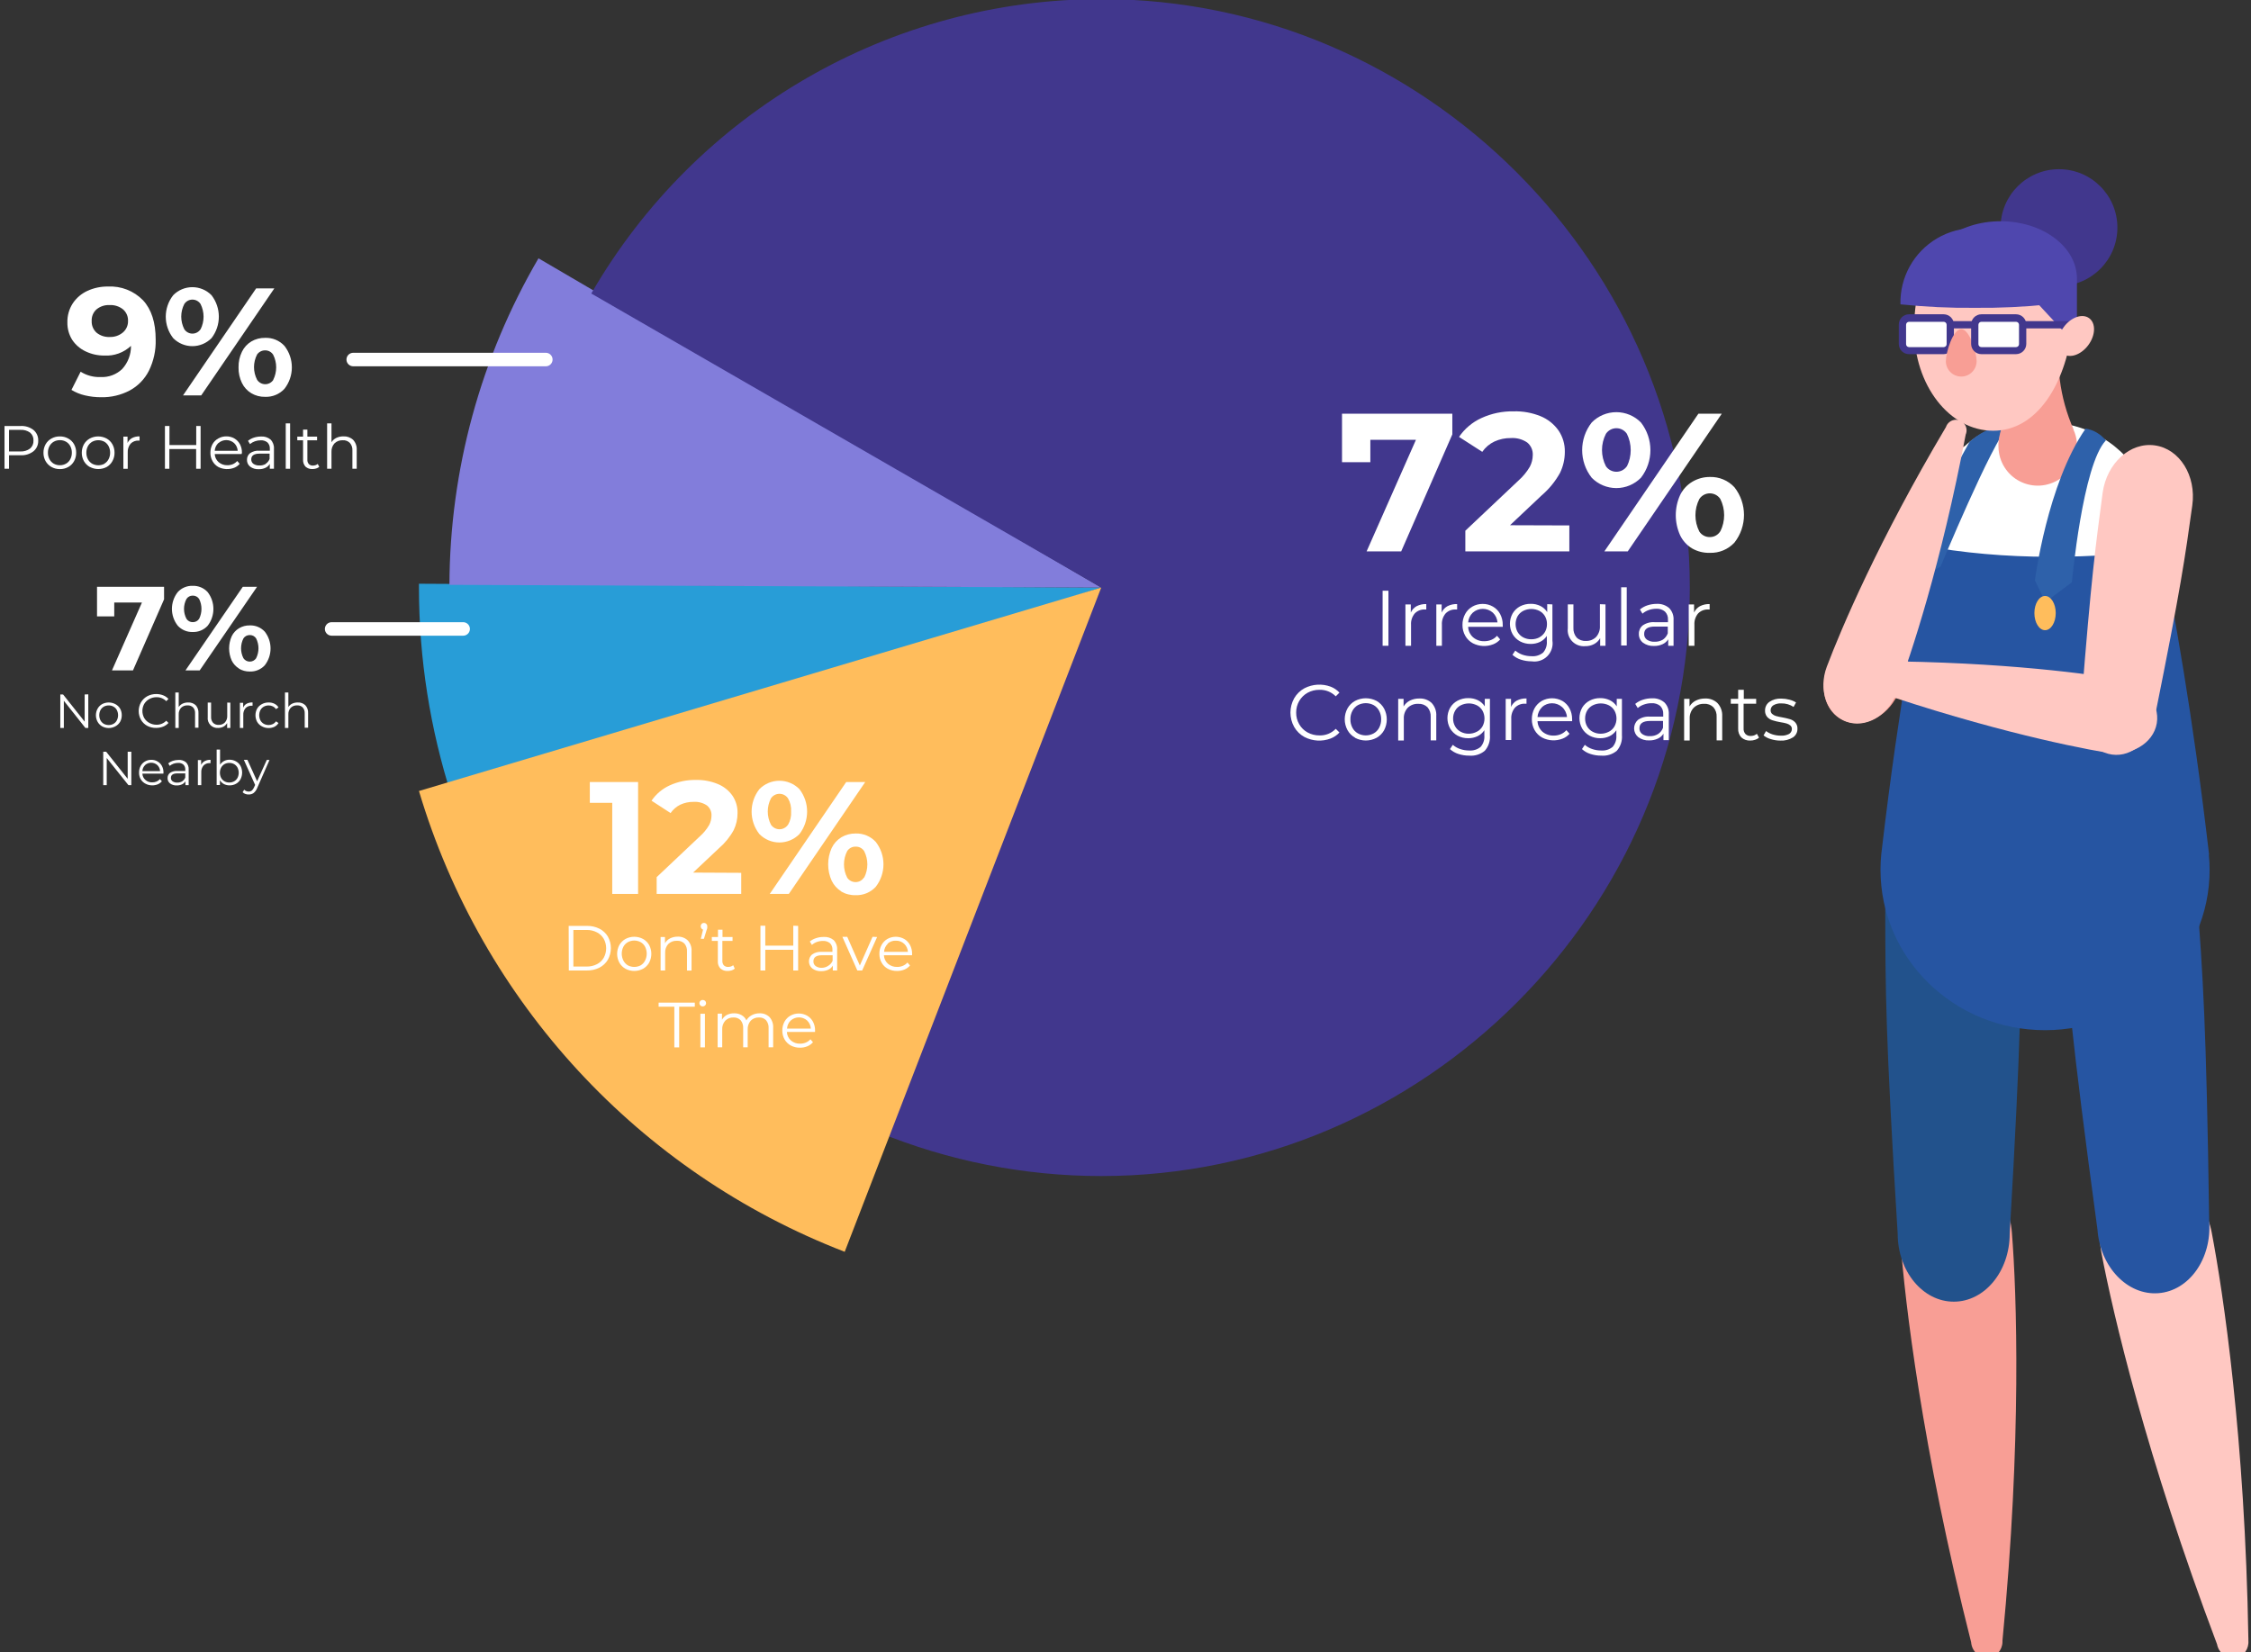 <?xml version="1.0" encoding="UTF-8"?>
<svg width="500px" height="367px" viewBox="0 0 500 367" version="1.1" xmlns="http://www.w3.org/2000/svg" xmlns:xlink="http://www.w3.org/1999/xlink">
    <rect x="0" y="0" width="500" height="367" fill="#333333" stroke="none"/>
    <!-- Generator: Sketch 58 (84663) - https://sketch.com -->
    <title>graphic/chart-attendance</title>
    <desc>Created with Sketch.</desc>
    <g id="graphic/chart-attendance" stroke="none" stroke-width="1" fill="none" fill-rule="evenodd">
        <g id="graph_church-attendance" transform="translate(0, -1)">
            <path d="M244.612,131.53 L100.356,177.985 C95.525,162.973 93.064,147.3 93.06,131.53 L93.06,130.679 L244.612,131.53 Z" id="Path" fill="#289DD7" fill-rule="nonzero"></path>
            <path d="M244.612,131.53 L99.828,130.927 C99.921,105.426 106.746,80.401 119.612,58.384 L244.612,131.53 Z" id="Path" fill="#827DDB" fill-rule="nonzero"></path>
            <path d="M244.612,131.53 L131.336,66.207 C154.708,25.743 197.883,0.812 244.612,0.797 C316.325,0.797 375.345,59.806 375.345,131.53 C375.345,203.254 316.293,262.263 244.612,262.263 C227.549,262.263 210.651,258.925 194.871,252.435 L244.612,131.53 Z" id="Path" fill="#41378D" fill-rule="nonzero"></path>
            <polygon id="Path" fill="#FFFFFF" fill-rule="nonzero" points="322.597 92.909 322.597 97.5 311.239 123.491 303.556 123.491 314.515 98.707 304.386 98.707 304.386 103.685 298.093 103.685 298.093 92.909"></polygon>
            <path d="M348.588,117.726 L348.588,123.491 L325.485,123.491 L325.485,118.901 L337.284,107.759 C338.286,106.871 339.141,105.831 339.817,104.677 C340.23,103.888 340.451,103.013 340.463,102.123 C340.528,101.037 340.067,99.987 339.224,99.3 C338.151,98.573 336.864,98.227 335.571,98.319 C334.322,98.302 333.086,98.564 331.95,99.084 C330.862,99.598 329.929,100.389 329.246,101.379 L324.084,98.06 C325.321,96.249 327.027,94.808 329.019,93.89 C331.277,92.847 333.742,92.331 336.228,92.381 C338.271,92.325 340.304,92.692 342.198,93.459 C343.791,94.111 345.166,95.203 346.164,96.606 C347.127,98.012 347.624,99.686 347.586,101.39 C347.588,103.011 347.219,104.61 346.509,106.067 C345.462,107.955 344.086,109.641 342.446,111.045 L335.409,117.683 L348.588,117.726 Z" id="Path" fill="#FFFFFF" fill-rule="nonzero"></path>
            <path d="M353.556,107.134 C350.727,103.531 350.727,98.462 353.556,94.86 C354.997,93.392 356.968,92.564 359.025,92.564 C361.082,92.564 363.053,93.392 364.494,94.86 C367.296,98.471 367.296,103.522 364.494,107.134 C363.053,108.602 361.082,109.429 359.025,109.429 C356.968,109.429 354.997,108.602 353.556,107.134 L353.556,107.134 Z M361.369,104.623 C362.504,102.339 362.504,99.655 361.369,97.371 C360.848,96.594 359.975,96.128 359.041,96.128 C358.106,96.128 357.234,96.594 356.713,97.371 C355.549,99.633 355.549,102.318 356.713,104.58 C357.24,105.347 358.111,105.805 359.041,105.805 C359.971,105.805 360.842,105.347 361.369,104.58 L361.369,104.623 Z M377.252,92.909 L382.446,92.909 L361.562,123.491 L356.369,123.491 L377.252,92.909 Z M375.873,122.845 C374.707,122.152 373.773,121.128 373.19,119.903 C371.911,117.07 371.911,113.824 373.19,110.991 C373.776,109.766 374.709,108.739 375.873,108.039 C377.054,107.329 378.407,106.956 379.784,106.961 C381.859,106.893 383.861,107.731 385.269,109.256 C388.087,112.863 388.087,117.924 385.269,121.53 C383.86,123.053 381.858,123.887 379.784,123.815 C378.416,123.856 377.063,123.52 375.873,122.845 L375.873,122.845 Z M382.123,119.052 C383.257,116.783 383.257,114.112 382.123,111.843 C381.603,111.066 380.73,110.6 379.795,110.6 C378.861,110.6 377.988,111.066 377.468,111.843 C376.303,114.12 376.303,116.818 377.468,119.095 C377.982,119.869 378.855,120.328 379.784,120.312 C380.738,120.328 381.629,119.835 382.123,119.019 L382.123,119.052 Z" id="Shape" fill="#FFFFFF" fill-rule="nonzero"></path>
            <polygon id="Path" fill="#FFFFFF" fill-rule="nonzero" points="307.112 132.231 308.405 132.231 308.405 144.461 307.112 144.461"></polygon>
            <path d="M314.655,135.668 C315.323,135.333 316.064,135.17 316.81,135.194 L316.81,136.401 L316.519,136.401 C315.669,136.352 314.84,136.675 314.246,137.284 C313.664,137.983 313.371,138.877 313.427,139.784 L313.427,144.472 L312.177,144.472 L312.177,135.28 L313.373,135.28 L313.373,137.08 C313.637,136.483 314.087,135.988 314.655,135.668 L314.655,135.668 Z" id="Path" fill="#FFFFFF" fill-rule="nonzero"></path>
            <path d="M321.509,135.668 C322.175,135.329 322.917,135.166 323.664,135.194 L323.664,136.401 L323.373,136.401 C322.523,136.352 321.693,136.675 321.099,137.284 C320.518,137.983 320.225,138.877 320.28,139.784 L320.28,144.472 L319.041,144.472 L319.041,135.28 L320.226,135.28 L320.226,137.08 C320.489,136.482 320.939,135.986 321.509,135.668 L321.509,135.668 Z" id="Path" fill="#FFFFFF" fill-rule="nonzero"></path>
            <path d="M333.804,140.248 L326.11,140.248 C326.143,141.134 326.532,141.969 327.188,142.565 C327.886,143.167 328.787,143.483 329.709,143.448 C330.249,143.452 330.785,143.346 331.282,143.136 C331.759,142.937 332.183,142.631 332.522,142.241 L333.222,143.05 C332.805,143.525 332.28,143.894 331.692,144.127 C330.223,144.711 328.573,144.632 327.166,143.912 C326.45,143.529 325.859,142.95 325.463,142.241 C325.047,141.506 324.835,140.673 324.849,139.828 C324.836,138.99 325.036,138.163 325.431,137.425 C325.8,136.732 326.356,136.157 327.037,135.765 C327.737,135.361 328.534,135.153 329.343,135.162 C330.145,135.151 330.935,135.36 331.627,135.765 C332.304,136.153 332.857,136.725 333.222,137.414 C333.611,138.158 333.808,138.988 333.793,139.828 L333.804,140.248 Z M327.134,137.112 C326.538,137.679 326.173,138.447 326.11,139.267 L332.629,139.267 C332.566,138.447 332.201,137.679 331.606,137.112 C330.331,135.977 328.408,135.977 327.134,137.112 L327.134,137.112 Z" id="Shape" fill="#FFFFFF" fill-rule="nonzero"></path>
            <path d="M344.828,135.269 L344.828,143.319 C345.02,144.589 344.598,145.874 343.69,146.782 C342.782,147.69 341.496,148.113 340.226,147.92 C339.407,147.922 338.592,147.795 337.812,147.543 C337.121,147.321 336.485,146.954 335.948,146.466 L336.584,145.528 C337.059,145.937 337.608,146.252 338.2,146.455 C338.842,146.673 339.516,146.782 340.194,146.778 C341.125,146.856 342.05,146.566 342.769,145.97 C343.369,145.273 343.664,144.364 343.588,143.448 L343.588,142.274 C343.213,142.843 342.692,143.3 342.08,143.599 C341.43,143.907 340.719,144.062 340,144.052 C339.183,144.063 338.375,143.871 337.651,143.491 C336.963,143.12 336.39,142.569 335.991,141.897 C335.187,140.461 335.187,138.71 335.991,137.274 C336.39,136.611 336.959,136.067 337.64,135.7 C338.369,135.324 339.179,135.131 340,135.14 C340.746,135.126 341.484,135.288 342.155,135.614 C342.775,135.926 343.3,136.399 343.675,136.983 L343.675,135.216 L344.828,135.269 Z M341.929,142.586 C342.446,142.308 342.879,141.895 343.179,141.39 C343.477,140.853 343.629,140.248 343.621,139.634 C343.629,139.026 343.477,138.428 343.179,137.899 C342.884,137.396 342.455,136.985 341.94,136.713 C340.807,136.146 339.473,136.146 338.341,136.713 C337.82,136.982 337.386,137.393 337.091,137.899 C336.502,138.992 336.502,140.308 337.091,141.401 C337.391,141.906 337.823,142.319 338.341,142.597 C338.893,142.883 339.507,143.028 340.129,143.017 C340.766,143.027 341.396,142.879 341.961,142.586 L341.929,142.586 Z" id="Shape" fill="#FFFFFF" fill-rule="nonzero"></path>
            <path d="M356.616,135.269 L356.616,144.461 L355.431,144.461 L355.431,142.78 C355.113,143.332 354.646,143.784 354.084,144.084 C353.48,144.402 352.805,144.562 352.123,144.547 C351.053,144.649 349.994,144.262 349.241,143.494 C348.488,142.727 348.122,141.661 348.244,140.593 L348.244,135.269 L349.494,135.269 L349.494,140.474 C349.446,141.257 349.7,142.029 350.205,142.629 C350.749,143.161 351.493,143.435 352.252,143.384 C353.105,143.428 353.936,143.107 354.537,142.5 C355.131,141.825 355.434,140.941 355.377,140.043 L355.377,135.226 L356.616,135.269 Z" id="Path" fill="#FFFFFF" fill-rule="nonzero"></path>
            <polygon id="Path" fill="#FFFFFF" fill-rule="nonzero" points="360.097 131.466 361.336 131.466 361.336 144.397 360.097 144.397"></polygon>
            <path d="M370.776,136.099 C371.457,136.811 371.805,137.778 371.735,138.761 L371.735,144.461 L370.55,144.461 L370.55,143.028 C370.251,143.501 369.82,143.875 369.31,144.106 C368.707,144.386 368.047,144.522 367.381,144.504 C366.506,144.549 365.642,144.29 364.935,143.772 C364.345,143.304 364.01,142.585 364.03,141.832 C364.003,141.107 364.313,140.41 364.871,139.946 C365.661,139.398 366.617,139.142 367.575,139.224 L370.496,139.224 L370.496,138.664 C370.541,137.996 370.298,137.341 369.828,136.864 C369.287,136.411 368.591,136.187 367.888,136.239 C367.315,136.238 366.746,136.336 366.207,136.53 C365.702,136.708 365.234,136.978 364.828,137.328 L364.267,136.401 C364.764,135.988 365.334,135.674 365.948,135.474 C366.613,135.257 367.308,135.148 368.006,135.151 C369.018,135.095 370.011,135.436 370.776,136.099 Z M369.375,143.093 C369.867,142.75 370.243,142.265 370.453,141.703 L370.453,140.194 L367.565,140.194 C365.991,140.194 365.205,140.744 365.205,141.843 C365.186,142.339 365.416,142.812 365.819,143.103 C366.324,143.442 366.926,143.605 367.532,143.567 C368.18,143.591 368.82,143.426 369.375,143.093 L369.375,143.093 Z" id="Shape" fill="#FFFFFF" fill-rule="nonzero"></path>
            <path d="M377.597,135.668 C378.264,135.331 379.005,135.168 379.752,135.194 L379.752,136.401 L379.461,136.401 C378.611,136.352 377.782,136.675 377.188,137.284 C376.606,137.983 376.313,138.877 376.369,139.784 L376.369,144.472 L375.108,144.472 L375.108,135.28 L376.293,135.28 L376.293,137.08 C376.561,136.479 377.019,135.983 377.597,135.668 Z" id="Path" fill="#FFFFFF" fill-rule="nonzero"></path>
            <path d="M289.752,164.731 C288.8,164.211 288.01,163.439 287.468,162.5 C286.36,160.518 286.36,158.103 287.468,156.121 C288.011,155.179 288.806,154.406 289.763,153.89 C291.565,152.964 293.673,152.839 295.571,153.545 C296.315,153.83 296.983,154.284 297.522,154.871 L296.703,155.69 C295.746,154.73 294.436,154.207 293.082,154.246 C292.16,154.235 291.251,154.462 290.442,154.903 C289.672,155.334 289.032,155.962 288.588,156.724 C288.133,157.509 287.899,158.403 287.909,159.31 C287.896,160.218 288.13,161.113 288.588,161.897 C289.026,162.663 289.668,163.293 290.442,163.718 C291.251,164.159 292.16,164.385 293.082,164.375 C294.442,164.422 295.758,163.89 296.703,162.909 L297.522,163.728 C296.981,164.321 296.31,164.779 295.56,165.065 C293.665,165.784 291.553,165.662 289.752,164.731 L289.752,164.731 Z" id="Path" fill="#FFFFFF" fill-rule="nonzero"></path>
            <path d="M300.981,164.871 C300.279,164.48 299.701,163.902 299.31,163.2 C298.492,161.695 298.492,159.878 299.31,158.373 C299.702,157.675 300.281,157.101 300.981,156.713 C302.482,155.924 304.275,155.924 305.776,156.713 C306.474,157.114 307.048,157.7 307.435,158.405 C308.24,159.914 308.24,161.724 307.435,163.233 C307.048,163.933 306.473,164.511 305.776,164.903 C304.279,165.708 302.478,165.708 300.981,164.903 L300.981,164.871 Z M305.129,163.922 C305.65,163.63 306.073,163.192 306.347,162.662 C306.647,162.083 306.799,161.439 306.789,160.787 C306.799,160.138 306.647,159.497 306.347,158.922 C306.07,158.391 305.648,157.95 305.129,157.651 C304.032,157.063 302.714,157.063 301.616,157.651 C301.098,157.95 300.675,158.391 300.399,158.922 C300.094,159.496 299.942,160.138 299.957,160.787 C299.942,161.439 300.094,162.085 300.399,162.662 C300.672,163.192 301.096,163.63 301.616,163.922 C302.709,164.526 304.036,164.526 305.129,163.922 L305.129,163.922 Z" id="Shape" fill="#FFFFFF" fill-rule="nonzero"></path>
            <path d="M318.006,157.166 C318.737,157.96 319.108,159.021 319.03,160.097 L319.03,165.485 L317.791,165.485 L317.791,160.269 C317.841,159.486 317.586,158.714 317.08,158.114 C316.534,157.585 315.791,157.311 315.032,157.36 C314.16,157.312 313.308,157.633 312.683,158.244 C312.079,158.906 311.768,159.784 311.821,160.679 L311.821,165.506 L310.571,165.506 L310.571,156.25 L311.767,156.25 L311.767,157.942 C312.103,157.385 312.588,156.933 313.168,156.638 C313.819,156.321 314.535,156.162 315.259,156.175 C316.271,156.12 317.262,156.478 318.006,157.166 Z" id="Path" fill="#FFFFFF" fill-rule="nonzero"></path>
            <path d="M330.948,156.25 L330.948,164.321 C331.054,165.585 330.641,166.837 329.806,167.791 C328.842,168.588 327.604,168.975 326.358,168.869 C325.534,168.876 324.715,168.749 323.933,168.491 C323.241,168.272 322.605,167.904 322.069,167.414 L322.705,166.466 C323.174,166.882 323.725,167.197 324.321,167.392 C324.962,167.617 325.636,167.73 326.315,167.726 C327.246,167.805 328.171,167.514 328.89,166.918 C329.492,166.218 329.787,165.306 329.709,164.386 L329.709,163.222 C329.337,163.793 328.815,164.252 328.2,164.547 C327.554,164.854 326.847,165.009 326.131,165 C325.311,165.012 324.5,164.819 323.772,164.44 C323.086,164.066 322.513,163.515 322.112,162.845 C321.308,161.409 321.308,159.658 322.112,158.222 C322.51,157.555 323.085,157.011 323.772,156.649 C324.5,156.271 325.311,156.078 326.131,156.088 C326.877,156.074 327.616,156.236 328.287,156.562 C328.906,156.87 329.431,157.339 329.806,157.92 L329.806,156.25 L330.948,156.25 Z M328.05,163.556 C328.573,163.287 329.008,162.871 329.3,162.36 C329.888,161.274 329.888,159.965 329.3,158.879 C329.005,158.376 328.576,157.966 328.06,157.694 C326.928,157.127 325.594,157.127 324.461,157.694 C323.941,157.959 323.51,158.371 323.222,158.879 C322.917,159.41 322.761,160.013 322.769,160.625 C322.757,161.237 322.914,161.841 323.222,162.371 C323.51,162.881 323.941,163.297 324.461,163.567 C325.011,163.862 325.627,164.01 326.25,163.998 C326.879,164.002 327.498,163.846 328.05,163.545 L328.05,163.556 Z" id="Shape" fill="#FFFFFF" fill-rule="nonzero"></path>
            <path d="M336.918,156.638 C337.585,156.301 338.326,156.137 339.073,156.164 L339.073,157.328 L338.782,157.328 C337.932,157.279 337.103,157.602 336.509,158.211 C335.925,158.909 335.632,159.804 335.69,160.711 L335.69,165.399 L334.45,165.399 L334.45,156.25 L335.636,156.25 L335.636,158.05 C335.895,157.45 336.346,156.953 336.918,156.638 L336.918,156.638 Z" id="Path" fill="#FFFFFF" fill-rule="nonzero"></path>
            <path d="M349.213,161.218 L341.519,161.218 C341.557,162.102 341.945,162.936 342.597,163.534 C343.298,164.132 344.197,164.447 345.119,164.418 C345.659,164.422 346.194,164.316 346.692,164.106 C347.166,163.903 347.589,163.597 347.931,163.211 L348.631,164.009 C348.216,164.487 347.691,164.857 347.101,165.086 C345.632,165.67 343.982,165.591 342.575,164.871 C341.862,164.485 341.272,163.906 340.873,163.2 C340.458,162.465 340.246,161.631 340.259,160.787 C340.245,159.946 340.445,159.115 340.841,158.373 C341.218,157.683 341.777,157.109 342.457,156.713 C343.881,155.923 345.612,155.923 347.037,156.713 C347.712,157.108 348.264,157.683 348.631,158.373 C349.021,159.117 349.217,159.947 349.203,160.787 L349.213,161.218 Z M342.543,158.082 C341.935,158.663 341.57,159.452 341.519,160.291 L348.06,160.291 C347.996,159.444 347.611,158.654 346.983,158.082 C345.708,156.947 343.785,156.947 342.511,158.082 L342.543,158.082 Z" id="Shape" fill="#FFFFFF" fill-rule="nonzero"></path>
            <path d="M360.269,156.25 L360.269,164.321 C360.375,165.585 359.963,166.837 359.127,167.791 C358.163,168.588 356.925,168.975 355.679,168.869 C354.856,168.876 354.036,168.749 353.254,168.491 C352.562,168.272 351.926,167.904 351.39,167.414 L352.026,166.466 C352.495,166.882 353.046,167.197 353.642,167.392 C354.282,167.618 354.957,167.731 355.636,167.726 C356.567,167.805 357.492,167.514 358.211,166.918 C358.808,166.215 359.102,165.305 359.03,164.386 L359.03,163.222 C358.655,163.791 358.134,164.249 357.522,164.547 C356.872,164.855 356.161,165.01 355.442,165 C354.624,165.012 353.817,164.819 353.093,164.44 C352.407,164.066 351.834,163.515 351.433,162.845 C350.629,161.409 350.629,159.658 351.433,158.222 C351.832,157.555 352.406,157.011 353.093,156.649 C353.817,156.271 354.624,156.078 355.442,156.088 C356.188,156.074 356.926,156.237 357.597,156.562 C358.217,156.87 358.742,157.339 359.116,157.92 L359.116,156.25 L360.269,156.25 Z M357.371,163.556 C357.894,163.287 358.329,162.871 358.621,162.36 C359.209,161.274 359.209,159.965 358.621,158.879 C358.326,158.376 357.897,157.966 357.381,157.694 C356.249,157.127 354.915,157.127 353.782,157.694 C353.259,157.959 352.825,158.371 352.532,158.879 C352.235,159.413 352.083,160.015 352.091,160.625 C352.081,161.236 352.233,161.838 352.532,162.371 C352.824,162.882 353.259,163.298 353.782,163.567 C354.332,163.862 354.948,164.01 355.571,163.998 C356.2,164.001 356.819,163.845 357.371,163.545 L357.371,163.556 Z" id="Shape" fill="#FFFFFF" fill-rule="nonzero"></path>
            <path d="M369.72,157.069 C370.407,157.777 370.756,158.747 370.679,159.731 L370.679,165.431 L369.494,165.431 L369.494,163.998 C369.2,164.471 368.773,164.846 368.265,165.075 C367.662,165.359 367.002,165.499 366.336,165.485 C365.461,165.532 364.596,165.273 363.89,164.752 C363.321,164.285 362.986,163.591 362.973,162.854 C362.961,162.118 363.272,161.413 363.825,160.927 C364.611,160.377 365.565,160.122 366.519,160.205 L369.44,160.205 L369.44,159.644 C369.485,158.975 369.247,158.318 368.782,157.834 C368.238,157.39 367.544,157.17 366.843,157.22 C366.27,157.218 365.701,157.317 365.162,157.511 C364.654,157.679 364.185,157.946 363.782,158.297 L363.222,157.371 C363.719,156.961 364.289,156.65 364.903,156.455 C365.567,156.236 366.262,156.127 366.961,156.131 C367.968,156.073 368.958,156.409 369.72,157.069 Z M368.319,164.052 C368.816,163.718 369.193,163.235 369.397,162.672 L369.397,161.164 L366.519,161.164 C364.946,161.164 364.159,161.713 364.159,162.802 C364.141,163.301 364.371,163.777 364.774,164.073 C365.274,164.413 365.873,164.576 366.476,164.537 C367.125,164.564 367.767,164.395 368.319,164.052 L368.319,164.052 Z" id="Shape" fill="#FFFFFF" fill-rule="nonzero"></path>
            <path d="M381.466,157.166 C382.212,157.954 382.601,159.014 382.543,160.097 L382.543,165.485 L381.304,165.485 L381.304,160.269 C381.356,159.484 381.096,158.71 380.582,158.114 C380.042,157.583 379.301,157.309 378.545,157.36 C377.673,157.312 376.821,157.633 376.196,158.244 C375.588,158.904 375.273,159.782 375.323,160.679 L375.323,165.506 L374.084,165.506 L374.084,156.25 L375.28,156.25 L375.28,157.942 C375.613,157.383 376.099,156.93 376.681,156.638 C377.332,156.321 378.048,156.162 378.772,156.175 C379.765,156.135 380.735,156.491 381.466,157.166 L381.466,157.166 Z" id="Path" fill="#FFFFFF" fill-rule="nonzero"></path>
            <path d="M390.722,164.871 C390.472,165.089 390.178,165.251 389.86,165.345 C389.513,165.463 389.149,165.521 388.782,165.517 C388.051,165.561 387.332,165.309 386.789,164.817 C386.297,164.282 386.044,163.57 386.088,162.845 L386.088,157.328 L384.45,157.328 L384.45,156.25 L386.088,156.25 L386.088,154.235 L387.338,154.235 L387.338,156.25 L390.086,156.25 L390.086,157.328 L387.295,157.328 L387.295,162.812 C387.259,163.267 387.406,163.718 387.705,164.062 C388.017,164.367 388.444,164.524 388.879,164.494 C389.132,164.493 389.383,164.453 389.623,164.375 C389.85,164.293 390.062,164.173 390.248,164.019 L390.722,164.871 Z" id="Path" fill="#FFFFFF" fill-rule="nonzero"></path>
            <path d="M393.319,165.194 C392.738,165.031 392.195,164.752 391.724,164.375 L392.284,163.405 C392.719,163.736 393.207,163.987 393.728,164.149 C394.318,164.334 394.932,164.429 395.55,164.429 C396.195,164.473 396.84,164.338 397.414,164.041 C397.788,163.81 398.016,163.403 398.017,162.963 C398.031,162.661 397.908,162.368 397.683,162.166 C397.435,161.964 397.15,161.814 396.843,161.724 C396.4,161.603 395.95,161.509 395.496,161.444 C394.887,161.339 394.286,161.195 393.696,161.013 C393.25,160.871 392.848,160.615 392.532,160.269 C392.196,159.862 392.027,159.342 392.058,158.815 C392.052,158.067 392.41,157.364 393.017,156.929 C393.803,156.397 394.742,156.14 395.69,156.196 C396.29,156.201 396.887,156.28 397.468,156.433 C397.99,156.56 398.489,156.771 398.944,157.058 L398.394,158.05 C397.595,157.516 396.651,157.241 395.69,157.263 C395.065,157.22 394.441,157.366 393.901,157.683 C393.53,157.917 393.303,158.323 393.297,158.761 C393.28,159.076 393.402,159.384 393.631,159.601 C393.878,159.816 394.169,159.974 394.483,160.065 C394.943,160.192 395.411,160.293 395.884,160.366 C396.48,160.473 397.07,160.614 397.651,160.787 C398.086,160.921 398.477,161.17 398.782,161.509 C399.116,161.896 399.286,162.399 399.256,162.909 C399.274,163.676 398.895,164.397 398.254,164.817 C397.419,165.334 396.445,165.583 395.463,165.528 C394.736,165.527 394.013,165.414 393.319,165.194 L393.319,165.194 Z" id="Path" fill="#FFFFFF" fill-rule="nonzero"></path>
            <path d="M244.612,131.53 L93.06,176.724 C107.035,223.648 141.958,261.452 187.629,279.095 L244.612,131.53 Z" id="Path" fill="#FFBD5C" fill-rule="nonzero"></path>
            <polygon id="Path" fill="#FFFFFF" fill-rule="nonzero" points="141.735 174.731 141.735 199.591 135.991 199.591 135.991 179.353 131.013 179.353 131.013 174.731"></polygon>
            <path d="M164.644,194.903 L164.644,199.591 L145.862,199.591 L145.862,195.862 L155.442,186.81 C156.263,186.091 156.961,185.243 157.511,184.3 C157.85,183.662 158.031,182.953 158.039,182.231 C158.094,181.346 157.716,180.49 157.026,179.935 C156.154,179.348 155.111,179.068 154.062,179.138 C153.044,179.122 152.035,179.335 151.11,179.763 C150.243,180.189 149.501,180.831 148.955,181.627 L144.72,178.879 C145.726,177.403 147.116,176.23 148.739,175.485 C150.574,174.647 152.574,174.231 154.591,174.267 C156.252,174.23 157.903,174.539 159.44,175.172 C160.737,175.702 161.857,176.587 162.672,177.726 C163.453,178.871 163.857,180.231 163.825,181.616 C163.834,182.929 163.543,184.226 162.974,185.409 C162.127,186.947 161.01,188.319 159.677,189.461 L153.955,194.849 L164.644,194.903 Z" id="Path" fill="#FFFFFF" fill-rule="nonzero"></path>
            <path d="M168.675,186.293 C166.376,183.364 166.376,179.244 168.675,176.315 C169.848,175.121 171.451,174.448 173.125,174.448 C174.799,174.448 176.402,175.121 177.575,176.315 C179.847,179.253 179.847,183.355 177.575,186.293 C176.402,187.487 174.799,188.16 173.125,188.16 C171.451,188.16 169.848,187.487 168.675,186.293 Z M175.032,184.246 C175.553,183.357 175.793,182.332 175.722,181.304 C175.792,180.273 175.552,179.244 175.032,178.351 C174.607,177.724 173.899,177.348 173.141,177.348 C172.383,177.348 171.675,177.724 171.25,178.351 C170.301,180.19 170.301,182.375 171.25,184.213 C171.672,184.845 172.381,185.225 173.141,185.225 C173.901,185.225 174.611,184.845 175.032,184.213 L175.032,184.246 Z M187.963,174.731 L192.188,174.731 L175.216,199.591 L170.981,199.591 L187.963,174.731 Z M186.886,199.041 C185.954,198.465 185.206,197.635 184.731,196.649 C183.696,194.342 183.696,191.703 184.731,189.397 C185.203,188.408 185.952,187.577 186.886,187.004 C187.848,186.437 188.948,186.146 190.065,186.164 C191.752,186.109 193.38,186.789 194.526,188.028 C196.809,190.962 196.809,195.072 194.526,198.006 C193.382,199.249 191.753,199.93 190.065,199.871 C188.927,199.904 187.803,199.617 186.821,199.041 L186.886,199.041 Z M191.961,195.948 C192.894,194.109 192.894,191.936 191.961,190.097 C191.555,189.446 190.832,189.06 190.065,189.084 C189.305,189.059 188.589,189.436 188.179,190.075 C187.231,191.926 187.231,194.119 188.179,195.97 C188.597,196.6 189.308,196.974 190.065,196.961 C190.809,196.963 191.502,196.58 191.897,195.948 L191.961,195.948 Z" id="Shape" fill="#FFFFFF" fill-rule="nonzero"></path>
            <path d="M126.315,206.692 L130.388,206.692 C131.356,206.674 132.314,206.892 133.179,207.328 C133.939,207.723 134.577,208.319 135.022,209.052 C135.911,210.657 135.911,212.608 135.022,214.213 C134.573,214.962 133.923,215.571 133.147,215.97 C132.29,216.397 131.344,216.611 130.388,216.595 L126.347,216.595 L126.315,206.692 Z M130.302,215.722 C131.094,215.741 131.879,215.563 132.586,215.205 C133.22,214.884 133.748,214.386 134.106,213.772 C134.824,212.459 134.824,210.871 134.106,209.558 C133.748,208.944 133.22,208.446 132.586,208.125 C131.882,207.758 131.096,207.576 130.302,207.597 L127.36,207.597 L127.36,215.722 L130.302,215.722 Z" id="Shape" fill="#FFFFFF" fill-rule="nonzero"></path>
            <path d="M138.933,216.218 C138.365,215.898 137.895,215.428 137.575,214.86 C136.914,213.636 136.914,212.161 137.575,210.938 C137.899,210.375 138.368,209.91 138.933,209.591 C140.153,208.945 141.614,208.945 142.834,209.591 C143.399,209.91 143.868,210.375 144.192,210.938 C144.838,212.165 144.838,213.632 144.192,214.86 C143.872,215.428 143.402,215.898 142.834,216.218 C141.614,216.863 140.153,216.863 138.933,216.218 L138.933,216.218 Z M142.317,215.453 C142.74,215.194 143.08,214.82 143.297,214.375 C143.771,213.417 143.771,212.294 143.297,211.336 C143.076,210.908 142.736,210.552 142.317,210.312 C141.424,209.824 140.343,209.824 139.45,210.312 C139.031,210.554 138.687,210.909 138.459,211.336 C137.985,212.294 137.985,213.417 138.459,214.375 C138.684,214.819 139.027,215.192 139.45,215.453 C140.347,215.926 141.42,215.926 142.317,215.453 L142.317,215.453 Z" id="Shape" fill="#FFFFFF" fill-rule="nonzero"></path>
            <path d="M152.78,209.925 C153.368,210.573 153.667,211.433 153.61,212.306 L153.61,216.616 L152.597,216.616 L152.597,212.381 C152.642,211.736 152.433,211.098 152.015,210.603 C151.573,210.175 150.97,209.955 150.356,210 C149.649,209.961 148.957,210.219 148.448,210.711 C147.955,211.249 147.702,211.965 147.748,212.694 L147.748,216.595 L146.735,216.595 L146.735,209.159 L147.705,209.159 L147.705,210.539 C147.971,210.075 148.368,209.7 148.847,209.461 C149.373,209.203 149.953,209.074 150.539,209.084 C151.369,209.047 152.179,209.351 152.78,209.925 L152.78,209.925 Z" id="Path" fill="#FFFFFF" fill-rule="nonzero"></path>
            <path d="M156.886,206.25 C157.032,206.39 157.111,206.586 157.101,206.789 C157.117,206.91 157.117,207.034 157.101,207.155 C157.101,207.284 157.015,207.435 156.961,207.597 L156.358,209.558 L155.668,209.558 L156.164,207.522 C155.916,207.429 155.73,207.22 155.668,206.963 C155.605,206.706 155.674,206.435 155.851,206.239 C155.995,206.098 156.189,206.021 156.39,206.024 C156.579,206.028 156.759,206.11 156.886,206.25 L156.886,206.25 Z" id="Path" fill="#FFFFFF" fill-rule="nonzero"></path>
            <path d="M163.211,216.185 C163.006,216.36 162.768,216.492 162.511,216.573 C162.228,216.66 161.934,216.703 161.638,216.703 C161.042,216.741 160.456,216.539 160.011,216.142 C159.612,215.706 159.409,215.126 159.45,214.537 L159.45,210.022 L158.114,210.022 L158.114,209.159 L159.483,209.159 L159.483,207.532 L160.485,207.532 L160.485,209.159 L162.716,209.159 L162.716,210.022 L160.453,210.022 L160.453,214.44 C160.43,214.811 160.549,215.177 160.787,215.463 C161.046,215.704 161.392,215.828 161.746,215.808 C161.951,215.809 162.155,215.777 162.349,215.711 C162.537,215.651 162.709,215.552 162.856,215.42 L163.211,216.185 Z" id="Path" fill="#FFFFFF" fill-rule="nonzero"></path>
            <polygon id="Path" fill="#FFFFFF" fill-rule="nonzero" points="177.284 206.692 177.284 216.595 176.207 216.595 176.207 212.004 169.989 212.004 169.989 216.595 168.912 216.595 168.912 206.649 169.989 206.649 169.989 211.078 176.207 211.078 176.207 206.649"></polygon>
            <path d="M185.172,209.838 C185.723,210.416 186.004,211.198 185.948,211.994 L185.948,216.595 L184.989,216.595 L184.989,215.517 C184.754,215.913 184.405,216.229 183.987,216.422 C183.494,216.648 182.956,216.759 182.414,216.746 C181.704,216.786 181.002,216.576 180.431,216.153 C179.969,215.772 179.696,215.207 179.686,214.608 C179.676,214.009 179.928,213.436 180.377,213.039 C181.009,212.606 181.769,212.401 182.532,212.457 L184.903,212.457 L184.903,212.004 C184.941,211.461 184.745,210.928 184.364,210.539 C183.92,210.174 183.353,209.993 182.78,210.032 C182.317,210.029 181.857,210.109 181.422,210.269 C181.024,210.412 180.658,210.632 180.345,210.916 L179.881,210.162 C180.286,209.828 180.75,209.576 181.25,209.418 C181.791,209.234 182.36,209.143 182.931,209.149 C183.739,209.083 184.541,209.33 185.172,209.838 Z M184.03,215.517 C184.438,215.26 184.758,214.884 184.946,214.44 L184.946,213.211 L182.597,213.211 C181.325,213.211 180.679,213.664 180.679,214.547 C180.655,214.969 180.845,215.374 181.185,215.625 C181.595,215.899 182.083,216.032 182.575,216.002 C183.098,215.993 183.606,215.823 184.03,215.517 L184.03,215.517 Z" id="Shape" fill="#FFFFFF" fill-rule="nonzero"></path>
            <polygon id="Path" fill="#FFFFFF" fill-rule="nonzero" points="194.828 209.159 191.509 216.595 190.431 216.595 187.112 209.116 188.19 209.116 190.991 215.485 193.815 209.116"></polygon>
            <path d="M202.586,213.211 L196.336,213.211 C196.368,213.935 196.69,214.615 197.231,215.097 C197.8,215.581 198.531,215.835 199.278,215.808 C199.715,215.818 200.148,215.733 200.55,215.56 C200.941,215.401 201.288,215.149 201.562,214.828 L202.134,215.485 C201.801,215.884 201.376,216.195 200.894,216.39 C200.372,216.606 199.811,216.712 199.246,216.703 C198.537,216.716 197.836,216.549 197.209,216.218 C196.628,215.908 196.149,215.436 195.83,214.86 C195.493,214.262 195.321,213.585 195.334,212.899 C195.319,212.215 195.483,211.539 195.808,210.938 C196.111,210.378 196.562,209.912 197.112,209.591 C198.271,208.944 199.682,208.944 200.841,209.591 C201.389,209.909 201.837,210.376 202.134,210.938 C202.452,211.541 202.611,212.216 202.597,212.899 L202.586,213.211 Z M197.198,210.668 C196.705,211.137 196.408,211.777 196.369,212.457 L201.67,212.457 C201.631,211.777 201.334,211.137 200.841,210.668 C200.345,210.205 199.686,209.957 199.009,209.978 C198.311,209.936 197.628,210.186 197.123,210.668 L197.198,210.668 Z" id="Shape" fill="#FFFFFF" fill-rule="nonzero"></path>
            <polygon id="Path" fill="#FFFFFF" fill-rule="nonzero" points="149.784 224.644 146.293 224.644 146.293 223.739 154.332 223.739 154.332 224.644 150.862 224.644 150.862 233.685 149.784 233.685"></polygon>
            <path d="M155.571,224.364 C155.361,224.158 155.3,223.844 155.417,223.574 C155.534,223.304 155.805,223.134 156.099,223.147 C156.295,223.142 156.485,223.216 156.627,223.351 C156.761,223.477 156.836,223.653 156.832,223.836 C156.84,224.033 156.766,224.224 156.627,224.364 C156.486,224.502 156.297,224.58 156.099,224.58 C155.901,224.585 155.709,224.507 155.571,224.364 L155.571,224.364 Z M155.571,226.207 L156.584,226.207 L156.584,233.685 L155.571,233.685 L155.571,226.207 Z" id="Shape" fill="#FFFFFF" fill-rule="nonzero"></path>
            <path d="M170.938,226.961 C171.511,227.621 171.798,228.482 171.735,229.353 L171.735,233.664 L170.722,233.664 L170.722,229.429 C170.768,228.787 170.568,228.151 170.162,227.651 C169.75,227.223 169.17,226.998 168.578,227.037 C167.892,227.006 167.226,227.269 166.746,227.759 C166.276,228.309 166.037,229.019 166.078,229.741 L166.078,233.664 L165.075,233.664 L165.075,229.429 C165.116,228.787 164.916,228.153 164.515,227.651 C164.095,227.222 163.509,226.997 162.909,227.037 C162.227,227.008 161.565,227.27 161.088,227.759 C160.614,228.306 160.374,229.018 160.42,229.741 L160.42,233.664 L159.407,233.664 L159.407,226.185 L160.366,226.185 L160.366,227.554 C160.617,227.101 160.991,226.727 161.444,226.476 C161.952,226.223 162.514,226.097 163.082,226.11 C163.65,226.094 164.212,226.232 164.709,226.509 C165.19,226.768 165.569,227.182 165.787,227.683 C166.069,227.194 166.484,226.795 166.983,226.53 C167.526,226.241 168.135,226.097 168.75,226.11 C169.565,226.082 170.356,226.39 170.938,226.961 L170.938,226.961 Z" id="Path" fill="#FFFFFF" fill-rule="nonzero"></path>
            <path d="M181.034,230.259 L174.784,230.259 C174.816,230.982 175.138,231.662 175.679,232.144 C176.248,232.631 176.979,232.885 177.726,232.856 C178.163,232.86 178.595,232.775 178.998,232.608 C179.388,232.446 179.735,232.195 180.011,231.875 L180.582,232.532 C180.244,232.931 179.816,233.241 179.332,233.438 C178.813,233.654 178.256,233.76 177.694,233.75 C176.985,233.764 176.284,233.597 175.657,233.265 C175.078,232.949 174.596,232.479 174.267,231.907 C173.935,231.308 173.764,230.632 173.772,229.946 C173.762,229.263 173.925,228.588 174.246,227.985 C174.55,227.422 175.005,226.956 175.56,226.638 C176.719,225.991 178.13,225.991 179.289,226.638 C179.835,226.956 180.282,227.418 180.582,227.974 C180.9,228.582 181.059,229.26 181.045,229.946 L181.034,230.259 Z M175.647,227.705 C175.155,228.18 174.859,228.822 174.817,229.504 L180.108,229.504 C180.07,228.821 179.773,228.177 179.278,227.705 C178.242,226.786 176.683,226.786 175.647,227.705 L175.647,227.705 Z" id="Shape" fill="#FFFFFF" fill-rule="nonzero"></path>
            <path d="M31.767,67.705 C33.642,69.731 34.58,72.644 34.58,76.444 C34.649,78.842 34.131,81.221 33.071,83.373 C32.13,85.23 30.645,86.756 28.815,87.748 C26.857,88.778 24.669,89.294 22.457,89.246 C21.234,89.251 20.015,89.109 18.825,88.825 C17.784,88.582 16.787,88.174 15.873,87.619 L17.909,83.578 C19.239,84.415 20.791,84.828 22.36,84.763 C24.133,84.849 25.863,84.202 27.144,82.974 C28.424,81.571 29.121,79.733 29.095,77.834 C27.506,79.333 25.37,80.112 23.19,79.989 C21.755,80.004 20.336,79.691 19.041,79.073 C17.825,78.511 16.789,77.623 16.045,76.509 C15.314,75.345 14.94,73.993 14.968,72.619 C14.933,71.122 15.35,69.651 16.164,68.394 C16.965,67.191 18.084,66.232 19.397,65.625 C20.828,64.965 22.389,64.634 23.966,64.655 C26.884,64.5 29.728,65.611 31.767,67.705 Z M27.295,74.86 C28.044,74.226 28.464,73.287 28.438,72.306 C28.48,71.336 28.084,70.398 27.36,69.752 C26.505,69.058 25.421,68.708 24.321,68.772 C23.278,68.723 22.254,69.061 21.444,69.72 C20.71,70.373 20.314,71.325 20.366,72.306 C20.32,73.289 20.715,74.242 21.444,74.903 C22.272,75.576 23.32,75.917 24.386,75.862 C25.446,75.897 26.482,75.541 27.295,74.86 L27.295,74.86 Z" id="Shape" fill="#FFFFFF" fill-rule="nonzero"></path>
            <path d="M38.47,76.121 C36.27,73.322 36.27,69.382 38.47,66.584 C39.591,65.44 41.125,64.795 42.726,64.795 C44.328,64.795 45.862,65.44 46.983,66.584 C49.152,69.393 49.152,73.312 46.983,76.121 C45.859,77.259 44.326,77.9 42.726,77.9 C41.127,77.9 39.594,77.259 38.47,76.121 L38.47,76.121 Z M44.547,74.17 C45.439,72.397 45.439,70.307 44.547,68.534 C44.15,67.925 43.471,67.557 42.742,67.557 C42.014,67.557 41.335,67.925 40.938,68.534 C40.032,70.293 40.032,72.38 40.938,74.138 C41.335,74.748 42.014,75.115 42.742,75.115 C43.471,75.115 44.15,74.748 44.547,74.138 L44.547,74.17 Z M56.897,65.065 L60.938,65.065 L44.698,88.836 L40.657,88.836 L56.897,65.065 Z M55.83,88.362 C54.924,87.822 54.198,87.027 53.739,86.078 C53.215,84.997 52.957,83.808 52.985,82.608 C52.958,81.411 53.217,80.226 53.739,79.149 C54.196,78.195 54.923,77.397 55.83,76.853 C56.751,76.315 57.802,76.039 58.869,76.056 C60.497,75.987 62.073,76.637 63.179,77.834 C65.377,80.637 65.377,84.578 63.179,87.381 C62.073,88.578 60.497,89.228 58.869,89.159 C57.801,89.181 56.749,88.905 55.83,88.362 L55.83,88.362 Z M60.679,85.409 C61.57,83.648 61.57,81.568 60.679,79.806 C60.288,79.187 59.601,78.818 58.869,78.836 C58.171,78.836 57.517,79.173 57.112,79.741 C56.192,81.507 56.192,83.611 57.112,85.377 C57.51,85.987 58.189,86.355 58.917,86.355 C59.645,86.355 60.324,85.987 60.722,85.377 L60.679,85.409 Z" id="Shape" fill="#FFFFFF" fill-rule="nonzero"></path>
            <path d="M7.414,96.498 C8.126,97.084 8.524,97.968 8.491,98.89 C8.526,99.809 8.127,100.691 7.414,101.272 C6.595,101.89 5.582,102.195 4.558,102.134 L2.004,102.134 L2.004,105.14 L1.002,105.14 L1.002,95.636 L4.558,95.636 C5.582,95.574 6.595,95.88 7.414,96.498 L7.414,96.498 Z M6.692,100.636 C7.196,100.2 7.471,99.556 7.435,98.89 C7.481,98.213 7.206,97.555 6.692,97.112 C6.066,96.664 5.305,96.447 4.537,96.498 L2.004,96.498 L2.004,101.293 L4.537,101.293 C5.31,101.332 6.072,101.099 6.692,100.636 L6.692,100.636 Z" id="Shape" fill="#FFFFFF" fill-rule="nonzero"></path>
            <path d="M11.433,104.741 C10.887,104.439 10.436,103.992 10.129,103.448 C9.809,102.876 9.646,102.229 9.655,101.573 C9.648,100.918 9.811,100.272 10.129,99.698 C10.435,99.157 10.887,98.713 11.433,98.416 C12.003,98.1 12.646,97.941 13.297,97.953 C13.945,97.941 14.585,98.101 15.151,98.416 C15.7,98.709 16.153,99.154 16.455,99.698 C16.769,100.273 16.929,100.919 16.918,101.573 C16.932,102.228 16.772,102.875 16.455,103.448 C16.153,103.998 15.701,104.45 15.151,104.752 C14.585,105.067 13.945,105.227 13.297,105.216 C12.645,105.224 12.002,105.061 11.433,104.741 Z M14.666,104.009 C15.072,103.777 15.401,103.433 15.614,103.017 C15.849,102.569 15.968,102.069 15.959,101.562 C15.965,101.057 15.847,100.557 15.614,100.108 C15.398,99.698 15.069,99.357 14.666,99.127 C14.251,98.895 13.783,98.776 13.308,98.782 C12.83,98.776 12.358,98.895 11.94,99.127 C11.539,99.36 11.211,99.7 10.991,100.108 C10.754,100.555 10.635,101.056 10.647,101.562 C10.633,102.069 10.752,102.571 10.991,103.017 C11.208,103.43 11.537,103.774 11.94,104.009 C12.358,104.241 12.83,104.36 13.308,104.353 C13.78,104.358 14.244,104.239 14.655,104.009 L14.666,104.009 Z" id="Shape" fill="#FFFFFF" fill-rule="nonzero"></path>
            <path d="M19.946,104.741 C19.403,104.436 18.952,103.989 18.642,103.448 C18.322,102.876 18.158,102.229 18.168,101.573 C18.161,100.918 18.324,100.272 18.642,99.698 C18.951,99.159 19.402,98.716 19.946,98.416 C21.112,97.799 22.508,97.799 23.675,98.416 C24.218,98.713 24.666,99.158 24.968,99.698 C25.286,100.272 25.449,100.918 25.442,101.573 C25.451,102.229 25.288,102.876 24.968,103.448 C24.674,103.987 24.238,104.434 23.707,104.741 C22.541,105.358 21.145,105.358 19.978,104.741 L19.946,104.741 Z M23.179,104.009 C23.579,103.774 23.904,103.43 24.116,103.017 C24.351,102.569 24.47,102.069 24.461,101.562 C24.467,101.057 24.349,100.557 24.116,100.108 C23.901,99.7 23.576,99.361 23.179,99.127 C22.331,98.682 21.318,98.686 20.474,99.138 C20.076,99.374 19.749,99.713 19.526,100.119 C19.293,100.568 19.175,101.067 19.181,101.573 C19.173,102.079 19.291,102.58 19.526,103.028 C19.745,103.439 20.073,103.782 20.474,104.019 C21.329,104.479 22.357,104.479 23.211,104.019 L23.179,104.009 Z" id="Shape" fill="#FFFFFF" fill-rule="nonzero"></path>
            <path d="M29.343,98.308 C29.856,98.048 30.427,97.922 31.002,97.942 L31.002,98.879 L30.776,98.879 C30.115,98.842 29.47,99.094 29.009,99.569 C28.558,100.112 28.331,100.805 28.373,101.509 L28.373,105.151 L27.403,105.151 L27.403,98.006 L28.33,98.006 L28.33,99.407 C28.537,98.939 28.893,98.553 29.343,98.308 Z" id="Path" fill="#FFFFFF" fill-rule="nonzero"></path>
            <polygon id="Path" fill="#FFFFFF" fill-rule="nonzero" points="44.558 95.636 44.558 105.14 43.567 105.14 43.567 100.754 37.619 100.754 37.619 105.14 36.638 105.14 36.638 95.636 37.64 95.636 37.64 99.871 43.588 99.871 43.588 95.636"></polygon>
            <path d="M53.675,101.864 L47.694,101.864 C47.729,102.555 48.04,103.203 48.556,103.664 C49.097,104.129 49.793,104.375 50.506,104.353 C50.927,104.355 51.345,104.275 51.735,104.116 C52.101,103.954 52.428,103.716 52.694,103.416 L53.244,104.041 C52.924,104.42 52.517,104.716 52.058,104.903 C50.902,105.367 49.601,105.308 48.491,104.741 C47.953,104.437 47.509,103.989 47.209,103.448 C46.889,102.876 46.725,102.229 46.735,101.573 C46.726,100.92 46.882,100.275 47.188,99.698 C47.488,99.15 47.941,98.701 48.491,98.405 C49.035,98.091 49.653,97.931 50.28,97.942 C50.904,97.931 51.519,98.091 52.058,98.405 C52.583,98.708 53.013,99.152 53.297,99.688 C53.602,100.265 53.754,100.91 53.739,101.562 L53.675,101.864 Z M48.491,99.429 C48.022,99.881 47.737,100.492 47.694,101.142 L52.802,101.142 C52.758,100.492 52.474,99.881 52.004,99.429 C51.01,98.551 49.518,98.551 48.524,99.429 L48.491,99.429 Z" id="Shape" fill="#FFFFFF" fill-rule="nonzero"></path>
            <path d="M60.097,98.642 C60.631,99.194 60.905,99.946 60.851,100.711 L60.851,105.14 L59.925,105.14 L59.925,104.062 C59.7,104.441 59.366,104.742 58.966,104.925 C58.498,105.147 57.985,105.254 57.468,105.237 C56.785,105.276 56.11,105.074 55.56,104.666 C55.102,104.302 54.842,103.743 54.86,103.157 C54.842,102.594 55.084,102.053 55.517,101.692 C56.147,101.256 56.91,101.057 57.672,101.131 L59.935,101.131 L59.935,100.7 C59.971,100.181 59.783,99.671 59.418,99.3 C58.995,98.952 58.456,98.779 57.909,98.815 C57.465,98.814 57.024,98.89 56.606,99.041 C56.212,99.179 55.847,99.387 55.528,99.655 L55.086,98.933 C55.476,98.616 55.922,98.375 56.401,98.222 C56.916,98.057 57.454,97.973 57.996,97.974 C58.756,97.919 59.508,98.159 60.097,98.642 Z M59.019,104.03 C59.414,103.772 59.717,103.395 59.881,102.953 L59.881,101.778 L57.64,101.778 C56.422,101.778 55.808,102.209 55.808,103.06 C55.796,103.445 55.973,103.812 56.282,104.041 C56.677,104.303 57.145,104.432 57.619,104.407 C58.108,104.43 58.593,104.314 59.019,104.073 L59.019,104.03 Z" id="Shape" fill="#FFFFFF" fill-rule="nonzero"></path>
            <polygon id="Path" fill="#FFFFFF" fill-rule="nonzero" points="63.47 95.054 64.44 95.054 64.44 105.14 63.47 105.14"></polygon>
            <path d="M70.916,104.709 C70.718,104.877 70.486,105.002 70.237,105.075 C69.969,105.163 69.689,105.207 69.407,105.205 C68.839,105.237 68.281,105.043 67.856,104.666 C67.481,104.243 67.287,103.689 67.317,103.125 L67.317,98.815 L66.034,98.815 L66.034,98.006 L67.317,98.006 L67.317,96.444 L68.276,96.444 L68.276,98.006 L70.431,98.006 L70.431,98.815 L68.276,98.815 L68.276,103.125 C68.248,103.479 68.365,103.828 68.599,104.095 C68.843,104.331 69.176,104.453 69.515,104.429 C69.713,104.428 69.91,104.395 70.097,104.332 C70.274,104.279 70.436,104.187 70.571,104.062 L70.916,104.709 Z" id="Path" fill="#FFFFFF" fill-rule="nonzero"></path>
            <path d="M78.448,98.718 C79.009,99.337 79.293,100.158 79.235,100.991 L79.235,105.14 L78.276,105.14 L78.276,101.088 C78.321,100.472 78.119,99.864 77.716,99.397 C77.298,98.979 76.72,98.762 76.131,98.804 C75.452,98.771 74.789,99.021 74.3,99.494 C73.832,100.011 73.592,100.694 73.631,101.39 L73.631,105.14 L72.662,105.14 L72.662,95.054 L73.631,95.054 L73.631,99.246 C73.89,98.826 74.264,98.489 74.709,98.276 C75.204,98.045 75.746,97.93 76.293,97.942 C77.087,97.899 77.864,98.179 78.448,98.718 L78.448,98.718 Z" id="Path" fill="#FFFFFF" fill-rule="nonzero"></path>
            <polygon id="Path" fill="#FFFFFF" fill-rule="nonzero" points="36.444 131.358 36.444 134.138 29.537 149.935 24.871 149.935 31.53 134.849 25.377 134.849 25.377 137.931 21.552 137.931 21.552 131.358"></polygon>
            <path d="M39.483,140 C37.758,137.81 37.758,134.723 39.483,132.532 C40.336,131.604 41.553,131.096 42.812,131.142 C44.07,131.102 45.283,131.614 46.131,132.543 C47.826,134.744 47.826,137.81 46.131,140.011 C45.281,140.936 44.069,141.444 42.812,141.401 C41.551,141.444 40.334,140.932 39.483,140 L39.483,140 Z M44.235,138.47 C44.924,137.082 44.924,135.451 44.235,134.062 C43.923,133.583 43.384,133.302 42.812,133.319 C42.246,133.307 41.714,133.594 41.412,134.073 C40.693,135.447 40.693,137.085 41.412,138.459 C41.714,138.939 42.246,139.225 42.812,139.213 C43.384,139.231 43.923,138.949 44.235,138.47 L44.235,138.47 Z M53.933,131.358 L57.101,131.358 L44.353,149.935 L41.196,149.935 L53.933,131.358 Z M53.103,149.526 C52.398,149.099 51.829,148.478 51.466,147.737 C50.7,146.023 50.7,144.063 51.466,142.349 C51.823,141.604 52.393,140.982 53.103,140.56 C53.821,140.137 54.641,139.92 55.474,139.935 C56.738,139.886 57.959,140.395 58.815,141.325 C60.524,143.521 60.524,146.597 58.815,148.793 C57.959,149.724 56.738,150.232 55.474,150.183 C54.62,150.198 53.779,149.97 53.05,149.526 L53.103,149.526 Z M56.897,147.22 C57.587,145.839 57.587,144.214 56.897,142.834 C56.589,142.349 56.048,142.063 55.474,142.08 C54.91,142.07 54.381,142.351 54.073,142.823 C53.369,144.208 53.369,145.846 54.073,147.231 C54.39,147.7 54.919,147.981 55.485,147.981 C56.051,147.981 56.58,147.7 56.897,147.231 L56.897,147.22 Z" id="Shape" fill="#FFFFFF" fill-rule="nonzero"></path>
            <polygon id="Path" fill="#FFFFFF" fill-rule="nonzero" points="19.612 155.248 19.612 162.716 18.966 162.716 14.181 156.681 14.181 162.716 13.394 162.716 13.394 155.28 14.009 155.28 18.804 161.315 18.804 155.28"></polygon>
            <path d="M22.694,162.371 C22.271,162.131 21.921,161.781 21.681,161.358 C21.179,160.445 21.179,159.339 21.681,158.427 C21.918,158.001 22.269,157.651 22.694,157.414 C23.606,156.94 24.691,156.94 25.603,157.414 C26.052,157.642 26.426,157.993 26.681,158.427 C26.927,158.876 27.053,159.38 27.047,159.892 C27.052,160.404 26.925,160.908 26.681,161.358 C26.422,161.789 26.049,162.139 25.603,162.371 C24.695,162.859 23.602,162.859 22.694,162.371 L22.694,162.371 Z M25.216,161.8 C25.535,161.621 25.794,161.35 25.959,161.024 C26.318,160.308 26.318,159.465 25.959,158.75 C25.793,158.426 25.534,158.16 25.216,157.985 C24.888,157.799 24.515,157.705 24.138,157.716 C23.761,157.71 23.39,157.803 23.06,157.985 C22.746,158.166 22.489,158.431 22.317,158.75 C21.957,159.465 21.957,160.308 22.317,161.024 C22.489,161.346 22.746,161.614 23.06,161.8 C23.391,161.978 23.762,162.071 24.138,162.069 C24.514,162.075 24.886,161.982 25.216,161.8 L25.216,161.8 Z" id="Shape" fill="#FFFFFF" fill-rule="nonzero"></path>
            <path d="M32.705,162.252 C32.126,161.94 31.645,161.474 31.315,160.905 C30.639,159.7 30.639,158.231 31.315,157.026 C31.651,156.456 32.135,155.987 32.716,155.668 C33.328,155.34 34.014,155.174 34.709,155.183 C35.232,155.181 35.751,155.276 36.239,155.463 C36.691,155.638 37.097,155.914 37.425,156.272 L36.929,156.767 C36.362,156.19 35.583,155.87 34.774,155.884 C34.212,155.878 33.659,156.019 33.168,156.293 C32.7,156.543 32.309,156.915 32.037,157.371 C31.492,158.349 31.492,159.539 32.037,160.517 C32.309,160.973 32.7,161.345 33.168,161.595 C33.659,161.868 34.212,162.01 34.774,162.004 C35.585,162.019 36.366,161.695 36.929,161.11 L37.425,161.606 C37.093,161.966 36.684,162.246 36.228,162.425 C35.741,162.613 35.221,162.708 34.698,162.705 C34.006,162.729 33.319,162.573 32.705,162.252 L32.705,162.252 Z" id="Path" fill="#FFFFFF" fill-rule="nonzero"></path>
            <path d="M43.47,157.662 C43.908,158.146 44.129,158.788 44.084,159.44 L44.084,162.672 L43.33,162.672 L43.33,159.483 C43.366,159.001 43.211,158.525 42.899,158.157 C42.563,157.839 42.11,157.675 41.649,157.705 C41.122,157.676 40.607,157.868 40.226,158.233 C39.857,158.637 39.666,159.173 39.698,159.72 L39.698,162.716 L38.944,162.716 L38.944,154.838 L39.698,154.838 L39.698,158.071 C39.909,157.748 40.203,157.487 40.55,157.317 C40.938,157.139 41.362,157.051 41.789,157.058 C42.408,157.024 43.014,157.242 43.47,157.662 Z" id="Path" fill="#FFFFFF" fill-rule="nonzero"></path>
            <path d="M51.164,157.101 L51.164,162.716 L50.453,162.716 L50.453,161.638 C50.256,161.973 49.973,162.248 49.634,162.435 C49.28,162.617 48.889,162.713 48.491,162.716 C47.841,162.779 47.197,162.544 46.741,162.077 C46.284,161.61 46.064,160.961 46.142,160.312 L46.142,157.08 L46.886,157.08 L46.886,160.237 C46.852,160.723 47.01,161.203 47.328,161.573 C47.655,161.899 48.106,162.067 48.567,162.037 C49.086,162.064 49.592,161.868 49.957,161.498 C50.322,161.088 50.509,160.548 50.474,160 L50.474,157.08 L51.164,157.101 Z" id="Path" fill="#FFFFFF" fill-rule="nonzero"></path>
            <path d="M54.795,157.328 C55.199,157.126 55.648,157.03 56.099,157.047 L56.099,157.78 L55.916,157.78 C55.399,157.748 54.895,157.945 54.537,158.319 C54.183,158.743 54.005,159.287 54.041,159.838 L54.041,162.716 L53.287,162.716 L53.287,157.134 L54.009,157.134 L54.009,158.211 C54.162,157.836 54.44,157.524 54.795,157.328 L54.795,157.328 Z" id="Path" fill="#FFFFFF" fill-rule="nonzero"></path>
            <path d="M58.19,162.371 C57.739,162.146 57.365,161.793 57.112,161.358 C56.624,160.442 56.624,159.343 57.112,158.427 C57.367,157.993 57.741,157.642 58.19,157.414 C58.647,157.171 59.159,157.049 59.677,157.058 C60.12,157.047 60.56,157.144 60.959,157.338 C61.333,157.518 61.648,157.803 61.864,158.157 L61.304,158.534 C61.124,158.272 60.879,158.061 60.593,157.92 C60.308,157.78 59.994,157.71 59.677,157.716 C59.3,157.71 58.929,157.803 58.599,157.985 C58.28,158.162 58.018,158.428 57.845,158.75 C57.485,159.469 57.485,160.315 57.845,161.034 C58.021,161.354 58.282,161.619 58.599,161.8 C58.93,161.977 59.301,162.07 59.677,162.069 C59.993,162.069 60.306,161.999 60.593,161.864 C60.879,161.724 61.124,161.512 61.304,161.25 L61.864,161.627 C61.646,161.983 61.332,162.27 60.959,162.457 C60.559,162.647 60.12,162.743 59.677,162.737 C59.157,162.748 58.644,162.621 58.19,162.371 L58.19,162.371 Z" id="Path" fill="#FFFFFF" fill-rule="nonzero"></path>
            <path d="M67.812,157.662 C68.258,158.142 68.484,158.786 68.438,159.44 L68.438,162.672 L67.683,162.672 L67.683,159.483 C67.716,159 67.557,158.524 67.241,158.157 C66.91,157.839 66.46,157.675 66.002,157.705 C65.475,157.674 64.959,157.865 64.58,158.233 C64.21,158.637 64.02,159.173 64.052,159.72 L64.052,162.716 L63.297,162.716 L63.297,154.838 L64.052,154.838 L64.052,158.071 C64.259,157.745 64.554,157.484 64.903,157.317 C65.291,157.138 65.715,157.05 66.142,157.058 C66.758,157.022 67.362,157.24 67.812,157.662 L67.812,157.662 Z" id="Path" fill="#FFFFFF" fill-rule="nonzero"></path>
            <polygon id="Path" fill="#FFFFFF" fill-rule="nonzero" points="29.17 167.996 29.17 175.42 28.524 175.42 23.707 169.397 23.707 175.42 22.931 175.42 22.931 167.996 23.578 167.996 28.362 174.019 28.362 167.996"></polygon>
            <path d="M36.293,172.866 L31.627,172.866 C31.646,173.406 31.888,173.913 32.295,174.267 C32.716,174.639 33.265,174.833 33.825,174.806 C34.151,174.813 34.474,174.75 34.774,174.623 C35.065,174.502 35.323,174.313 35.528,174.073 L35.959,174.569 C35.706,174.863 35.389,175.095 35.032,175.248 C34.641,175.402 34.224,175.479 33.804,175.474 C33.289,175.478 32.781,175.352 32.328,175.108 C31.878,174.882 31.503,174.53 31.25,174.095 C31,173.648 30.873,173.142 30.884,172.629 C30.876,172.119 30.998,171.614 31.239,171.164 C31.463,170.746 31.799,170.399 32.209,170.162 C32.634,169.914 33.118,169.787 33.61,169.795 C34.098,169.786 34.58,169.913 35,170.162 C35.41,170.399 35.746,170.746 35.97,171.164 C36.205,171.616 36.323,172.12 36.315,172.629 L36.293,172.866 Z M32.241,170.959 C31.869,171.311 31.649,171.794 31.627,172.306 L35.56,172.306 C35.533,171.796 35.313,171.314 34.946,170.959 C34.168,170.271 32.998,170.271 32.22,170.959 L32.241,170.959 Z" id="Shape" fill="#FFFFFF" fill-rule="nonzero"></path>
            <path d="M41.315,170.345 C41.736,170.773 41.953,171.362 41.907,171.961 L41.907,175.42 L41.185,175.42 L41.185,174.569 C41.005,174.863 40.743,175.099 40.431,175.248 C40.063,175.416 39.661,175.497 39.256,175.485 C38.724,175.516 38.198,175.359 37.769,175.043 C37.409,174.757 37.205,174.318 37.22,173.858 C37.208,173.418 37.398,172.997 37.737,172.716 C38.216,172.386 38.796,172.233 39.375,172.284 L41.153,172.284 L41.153,171.94 C41.173,171.539 41.025,171.148 40.744,170.862 C40.414,170.591 39.994,170.456 39.569,170.485 C39.221,170.487 38.875,170.545 38.545,170.657 C38.238,170.767 37.953,170.931 37.705,171.142 L37.371,170.582 C37.67,170.333 38.014,170.142 38.384,170.022 C38.791,169.891 39.217,169.825 39.644,169.828 C40.247,169.779 40.845,169.964 41.315,170.345 L41.315,170.345 Z M40.474,174.569 C40.783,174.367 41.02,174.073 41.153,173.728 L41.153,172.812 L39.397,172.812 C38.438,172.812 37.963,173.147 37.963,173.815 C37.954,174.117 38.095,174.404 38.341,174.58 C38.659,174.79 39.038,174.889 39.418,174.86 C39.79,174.862 40.156,174.762 40.474,174.569 L40.474,174.569 Z" id="Shape" fill="#FFFFFF" fill-rule="nonzero"></path>
            <path d="M45.463,170.086 C45.867,169.881 46.315,169.781 46.767,169.795 L46.767,170.528 L46.584,170.528 C46.068,170.503 45.567,170.699 45.205,171.067 C44.851,171.491 44.673,172.035 44.709,172.586 L44.709,175.431 L43.955,175.431 L43.955,169.849 L44.677,169.849 L44.677,170.927 C44.84,170.568 45.117,170.273 45.463,170.086 Z" id="Path" fill="#FFFFFF" fill-rule="nonzero"></path>
            <path d="M52.425,170.151 C52.849,170.381 53.197,170.729 53.427,171.153 C53.902,172.08 53.902,173.179 53.427,174.106 C53.197,174.533 52.849,174.884 52.425,175.119 C51.99,175.359 51.499,175.482 51.002,175.474 C50.565,175.48 50.132,175.38 49.741,175.183 C49.372,174.981 49.063,174.683 48.847,174.321 L48.847,175.399 L48.125,175.399 L48.125,167.522 L48.879,167.522 L48.879,170.884 C49.102,170.536 49.41,170.25 49.774,170.054 C50.156,169.865 50.576,169.769 51.002,169.774 C51.501,169.772 51.992,169.903 52.425,170.151 Z M52.015,174.569 C52.329,174.388 52.587,174.123 52.759,173.804 C53.118,173.089 53.118,172.245 52.759,171.53 C52.587,171.208 52.33,170.94 52.015,170.754 C51.684,170.576 51.314,170.483 50.938,170.485 C50.561,170.479 50.189,170.572 49.86,170.754 C49.545,170.94 49.288,171.208 49.116,171.53 C48.757,172.245 48.757,173.089 49.116,173.804 C49.288,174.123 49.546,174.388 49.86,174.569 C50.188,174.755 50.56,174.848 50.938,174.838 C51.314,174.844 51.686,174.751 52.015,174.569 L52.015,174.569 Z" id="Shape" fill="#FFFFFF" fill-rule="nonzero"></path>
            <path d="M59.86,169.838 L57.112,176.099 C56.947,176.52 56.676,176.891 56.325,177.177 C56.01,177.397 55.632,177.51 55.248,177.5 C54.991,177.506 54.736,177.466 54.494,177.381 C54.267,177.296 54.061,177.164 53.89,176.994 L54.246,176.433 C54.511,176.706 54.878,176.858 55.259,176.853 C55.494,176.859 55.725,176.787 55.916,176.649 C56.136,176.449 56.309,176.202 56.422,175.927 L56.67,175.377 L54.17,169.806 L54.957,169.806 L57.112,174.558 L59.267,169.806 L59.86,169.838 Z" id="Path" fill="#FFFFFF" fill-rule="nonzero"></path>
            <path d="M73.664,140.722 L102.877,140.722" id="Path" stroke="#FFFFFF" stroke-width="3" stroke-linecap="round"></path>
            <path d="M78.459,80.873 L121.239,80.873" id="Path" stroke="#FFFFFF" stroke-width="3" stroke-linecap="round"></path>
            <circle id="Oval" fill="#41378D" fill-rule="nonzero" cx="457.349" cy="51.562" r="12.974"></circle>
            <path d="M446.886,274.784 C447.963,288.254 449.106,320.916 444.795,365.463 L444.795,365.808 L444.795,365.808 C444.739,367.61 443.409,369.118 441.627,369.397 C439.63,369.369 437.984,367.821 437.834,365.83 L437.834,365.83 C426.875,322.532 423.136,290.129 422.123,276.67 C421.487,268.362 426.53,261.196 433.384,260.679 C440.237,260.162 446.261,266.498 446.886,274.784 Z" id="Path" fill="#F89E95" fill-rule="nonzero"></path>
            <path d="M448.955,202.888 C448.955,220.647 448.955,231.056 446.401,275.086 C446.401,283.427 440.851,290.172 433.976,290.172 C427.101,290.172 421.53,283.427 421.519,275.086 C418.804,231.088 418.782,220.679 418.761,202.888 C418.761,192.769 425.496,184.569 433.847,184.569 C442.198,184.569 448.944,192.769 448.955,202.888 Z" id="Path" fill="#22528C" fill-rule="nonzero"></path>
            <path d="M420.991,156.304 C418.222,161.034 412.769,162.996 408.825,160.69 C404.881,158.384 403.912,152.683 406.67,147.942 L406.67,147.942 C419.731,122.08 423.19,116.228 429.084,106.153 C432.446,100.42 439.041,98.039 443.847,100.841 C448.653,103.642 449.806,110.539 446.444,116.282 L446.444,116.282 C440.56,126.369 437.101,132.274 420.991,156.304 Z" id="Path" fill="#F89E95" fill-rule="nonzero"></path>
            <path d="M491.272,274.784 C493.804,288.06 498.675,320.377 499.418,365.119 L499.418,365.474 L499.418,365.474 C499.569,367.274 498.413,368.924 496.67,369.397 C494.665,369.617 492.828,368.255 492.457,366.272 L492.457,366.272 C476.692,324.483 469.321,292.705 466.8,279.45 C465.226,271.261 469.429,263.578 476.185,262.295 C482.942,261.013 489.709,266.584 491.272,274.784 Z" id="Path" fill="#FFC8C2" fill-rule="nonzero"></path>
            <polyline id="Path" fill="#F89E95" fill-rule="nonzero" points="477.575 103.244 477.705 103.513 477.705 103.513"></polyline>
            <path d="M420.97,125.323 C424.752,117.888 430.97,108.718 435.183,101.272 C440.345,96.11 444.256,94.903 454.256,94.903 L455.334,94.903 L455.905,94.903 C456.153,94.903 456.401,94.903 456.649,94.968 L457.155,94.968 L457.263,94.968 C466.61,96.038 474.501,102.405 477.522,111.315 L477.522,111.315 L477.651,111.864 L477.651,111.864 C477.965,112.865 478.203,113.888 478.362,114.925 C479.009,117.823 479.978,122.381 481.164,128.448 C461.53,132.92 439.235,134.903 420.97,125.323 Z" id="Path" fill="#FFFFFF" fill-rule="nonzero"></path>
            <path d="M490.69,190.862 C487.069,159.698 482.812,136.293 480.151,123.222 C461.228,125.377 442.015,125.485 423.093,121.39 C420.075,126.778 417.823,131.552 417.705,134.784 C417.705,138.481 419.968,143.33 423.869,147.963 C421.972,159.45 419.914,173.416 418.028,189.472 L417.866,190.862 C417.759,191.94 417.705,193.103 417.705,194.235 C417.705,213.912 434.062,229.86 454.256,229.86 C474.45,229.86 490.808,213.912 490.808,194.235 C490.81,193.108 490.753,191.983 490.636,190.862 L490.69,190.862 Z" id="Path" fill="#2655A2" fill-rule="nonzero"></path>
            <path d="M487.996,200.097 C489.31,217.802 490.086,228.19 490.711,272.295 C491.325,280.614 486.282,287.769 479.418,288.287 C472.554,288.804 466.487,282.457 465.894,274.138 C459.978,230.463 459.203,220.086 457.877,202.371 C457.123,192.284 463.265,183.599 471.573,182.974 C479.881,182.349 487.241,190.011 487.996,200.097 Z" id="Path" fill="#2655A2" fill-rule="nonzero"></path>
            <path d="M437.5,99.138 L422.953,125.42 L424.655,130.496 L431.056,126.853 C431.056,126.853 442.263,99.763 446.218,95.388 C446.218,95.388 441.918,95.205 437.5,99.138 Z" id="Path" fill="#2E61AA" fill-rule="nonzero"></path>
            <path d="M461.325,99.332 C461.629,102.506 460.178,105.592 457.54,107.383 C454.903,109.174 451.499,109.385 448.661,107.933 C445.822,106.48 444.002,103.596 443.912,100.409 C443.845,99.422 443.951,98.43 444.224,97.478 L444.224,97.381 C446.406,90.017 446.425,82.181 444.278,74.806 L444.278,74.806 C442.993,72.16 443.428,69 445.381,66.8 C447.334,64.6 450.42,63.793 453.2,64.755 C455.98,65.717 457.907,68.26 458.082,71.196 C458.145,72.135 458.016,73.077 457.705,73.966 C456.498,81.55 457.493,89.322 460.571,96.358 L460.571,96.455 C460.985,97.364 461.24,98.337 461.325,99.332 Z" id="Path" fill="#F89E95" fill-rule="nonzero"></path>
            <path d="M460.28,74.127 C461.994,60.938 459.741,51.562 442.726,51.562 C430.237,51.562 425.183,61.67 425.183,74.127 C425.183,86.584 433.039,96.692 442.726,96.692 C452.414,96.692 458.675,86.487 460.28,74.127 Z" id="Path" fill="#FFC8C2" fill-rule="nonzero"></path>
            <path d="M470.647,151.875 C461.929,150.399 440.668,147.683 411.379,147.888 L411.379,147.888 C410.526,147.684 409.63,147.974 409.057,148.637 C408.483,149.301 408.328,150.229 408.653,151.044 C408.978,151.859 409.73,152.424 410.603,152.511 L410.603,152.511 C438.233,162.328 459.17,166.724 467.92,168.2 L467.92,168.2 C473.308,169.106 478.308,166.185 479.073,161.681 C479.838,157.177 476.056,152.78 470.647,151.875 Z" id="Path" fill="#FFC8C2" fill-rule="nonzero"></path>
            <path d="M462.284,157.662 C461.541,163.05 464.601,168.006 469.138,168.631 C473.675,169.256 477.953,165.399 478.696,159.957 L478.696,159.957 C484.407,131.606 485.356,124.828 486.961,113.265 C487.877,106.681 484.159,100.722 478.653,99.946 C473.147,99.17 467.963,103.901 467.047,110.474 L467.047,110.474 C465.517,122.037 464.537,128.825 462.284,157.662 Z" id="Path" fill="#FFC8C2" fill-rule="nonzero"></path>
            <ellipse id="Oval" fill="#FFBD5C" fill-rule="nonzero" cx="424.246" cy="134.3" rx="2.371" ry="3.804"></ellipse>
            <path d="M427.403,62.899 C427.403,55.851 435,50.151 444.375,50.151 C453.75,50.151 461.336,55.851 461.336,62.899 L461.336,72.381 L458.459,74.731 L449.838,65.442 L427.403,62.899 Z" id="Path" fill="#4F47AE" fill-rule="nonzero"></path>
            <path d="M455.162,68.61 C455.315,62.609 452.201,56.998 447.029,53.953 C441.856,50.907 435.439,50.907 430.266,53.953 C425.094,56.998 421.98,62.609 422.134,68.61 C427.621,69.181 433.136,69.44 438.653,69.386 C444.166,69.44 449.678,69.181 455.162,68.61 L455.162,68.61 Z" id="Path" fill="#4F47AE" fill-rule="nonzero"></path>
            <path d="M463.276,96.207 C465.042,96.51 466.637,97.449 467.759,98.847 C462.586,104.235 460.216,130.366 460.216,130.366 L454.31,134.763 L452.004,129.935 C452.004,129.935 454.741,108.438 463.276,96.207 Z" id="Path" fill="#2E61AA" fill-rule="nonzero"></path>
            <ellipse id="Oval" fill="#FFBD5C" fill-rule="nonzero" cx="454.256" cy="137.198" rx="2.371" ry="3.804"></ellipse>
            <rect id="Rectangle" fill="#FFFFFF" fill-rule="nonzero" x="422.575" y="71.681" width="10.636" height="7.188" rx="1.36"></rect>
            <path d="M431.735,79.677 L424.041,79.677 C422.785,79.677 421.767,78.659 421.767,77.403 L421.767,73.093 C421.767,71.837 422.785,70.819 424.041,70.819 L431.735,70.819 C432.988,70.825 434.003,71.839 434.009,73.093 L434.009,77.403 C434.003,78.656 432.988,79.671 431.735,79.677 L431.735,79.677 Z M424.041,72.489 C423.678,72.489 423.384,72.784 423.384,73.147 L423.384,77.457 C423.384,77.82 423.678,78.114 424.041,78.114 L431.735,78.114 C432.098,78.114 432.392,77.82 432.392,77.457 L432.392,73.147 C432.392,72.784 432.098,72.489 431.735,72.489 L424.041,72.489 Z" id="Shape" fill="#41378D" fill-rule="nonzero"></path>
            <path d="M439.052,81.239 C439.052,79.353 437.522,74.127 435.636,74.127 C433.75,74.127 432.22,79.353 432.22,81.239 C432.22,83.126 433.749,84.655 435.636,84.655 C437.522,84.655 439.052,83.126 439.052,81.239 L439.052,81.239 Z" id="Path" fill="#F89E95" fill-rule="nonzero"></path>
            <rect id="Rectangle" fill="#FFFFFF" fill-rule="nonzero" x="438.653" y="71.681" width="10.636" height="7.188" rx="1.36"></rect>
            <path d="M447.812,79.677 L440.119,79.677 C438.861,79.677 437.84,78.66 437.834,77.403 L437.834,73.093 C437.84,71.835 438.861,70.819 440.119,70.819 L447.812,70.819 C449.066,70.825 450.08,71.839 450.086,73.093 L450.086,77.403 C450.08,78.656 449.066,79.671 447.812,79.677 L447.812,79.677 Z M440.119,72.489 C439.754,72.489 439.456,72.782 439.45,73.147 L439.45,77.457 C439.45,77.633 439.521,77.802 439.647,77.926 C439.772,78.049 439.942,78.117 440.119,78.114 L447.812,78.114 C448.176,78.114 448.47,77.82 448.47,77.457 L448.47,73.147 C448.47,72.784 448.176,72.489 447.812,72.489 L440.119,72.489 Z" id="Shape" fill="#41378D" fill-rule="nonzero"></path>
            <rect id="Rectangle" fill="#41378D" fill-rule="nonzero" x="433.2" y="72.338" width="5.442" height="1.616"></rect>
            <rect id="Rectangle" fill="#41378D" fill-rule="nonzero" x="449.278" y="72.338" width="10.474" height="1.616"></rect>
            <ellipse id="Oval" fill="#FFC8C2" fill-rule="nonzero" transform="translate(461.152, 75.641) rotate(-53.69) translate(-461.152, -75.641) " cx="461.152" cy="75.641" rx="4.903" ry="3.384"></ellipse>
            <path d="M405.787,149.084 C408.912,140.808 417.274,121.067 432.241,95.873 L432.241,95.873 C432.511,95.05 433.211,94.443 434.064,94.291 C434.916,94.14 435.782,94.47 436.318,95.15 C436.854,95.83 436.973,96.75 436.627,97.543 L436.627,97.543 C431.175,126.358 424.418,146.649 421.282,154.946 L421.282,154.946 C419.332,160.075 414.31,162.909 410.032,161.293 C405.754,159.677 403.836,154.213 405.787,149.084 Z" id="Path" fill="#FFC8C2" fill-rule="nonzero"></path>
        </g>
    </g>
</svg>